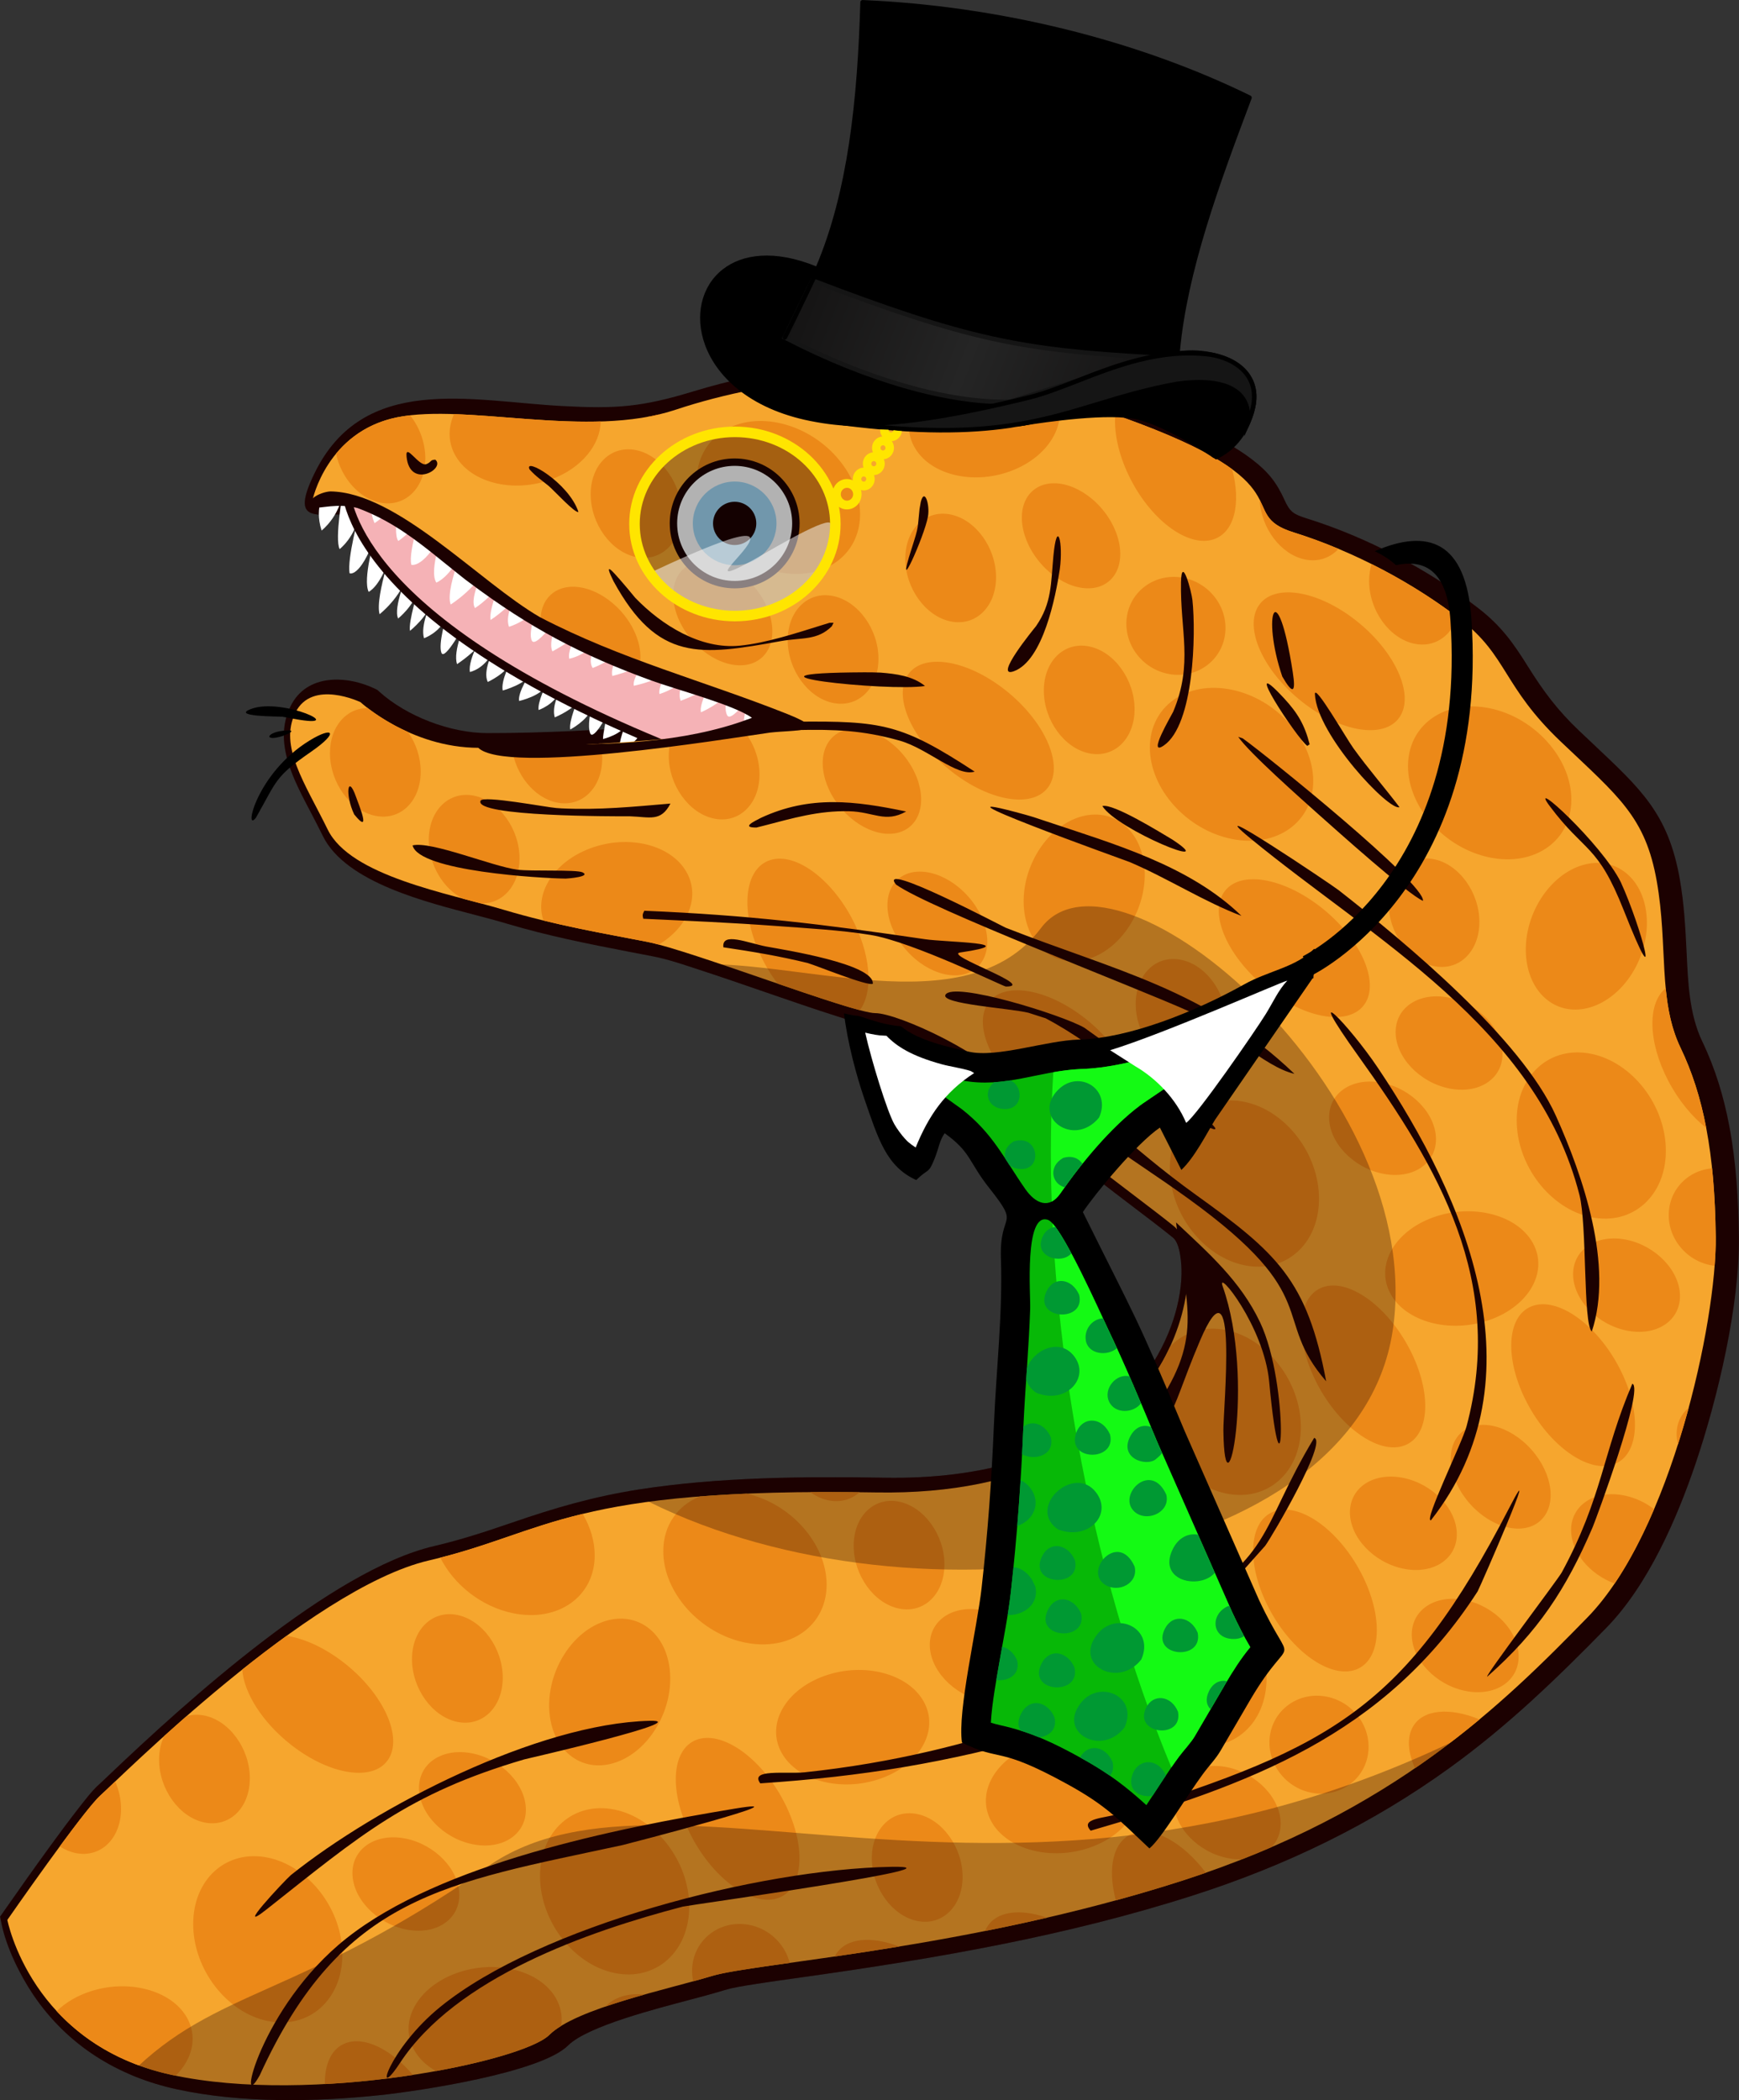 <?xml version="1.0" encoding="UTF-8"?>
<!DOCTYPE svg PUBLIC "-//W3C//DTD SVG 1.1//EN" "http://www.w3.org/Graphics/SVG/1.1/DTD/svg11.dtd">
<!-- Creator: CorelDRAW 2018 (64-Bit) -->
<svg xmlns="http://www.w3.org/2000/svg" xml:space="preserve" width="2.277in" height="2.749in" version="1.1" style="shape-rendering:geometricPrecision; text-rendering:geometricPrecision; image-rendering:optimizeQuality; fill-rule:evenodd; clip-rule:evenodd"
viewBox="0 0 22770 27490"
 xmlns:xlink="http://www.w3.org/1999/xlink">
 <rect x="0" y="0" width="22770" height="27490" fill="#333333" stroke="none"/>
 <defs>
  <style type="text/css">
   <![CDATA[
    .fil9 {fill:black}
    .fil21 {fill:#009933}
    .fil19 {fill:#07B807}
    .fil20 {fill:#14FA14}
    .fil14 {fill:#151515}
    .fil0 {fill:#1C0101}
    .fil8 {fill:#A2D9F7}
    .fil4 {fill:#EC8918}
    .fil2 {fill:#F5B2B6}
    .fil3 {fill:#F6A62E}
    .fil17 {fill:#FFE500}
    .fil22 {fill:white}
    .fil1 {fill:white}
    .fil7 {fill:black;fill-rule:nonzero}
    .fil13 {fill:#151515;fill-rule:nonzero}
    .fil6 {fill:#1C0101;fill-rule:nonzero}
    .fil18 {fill:#FFE500;fill-rule:nonzero}
    .fil10 {fill:black;fill-opacity:0}
    .fil15 {fill:black;fill-opacity:0.302}
    .fil5 {fill:#1C0101;fill-opacity:0.302}
    .fil16 {fill:white;fill-opacity:0.502}
    .fil12 {fill:url(#id0)}
    .fil11 {fill:url(#id1)}
   ]]>
  </style>
  <linearGradient id="id0" gradientUnits="userSpaceOnUse" x1="10563" y1="3687.2" x2="14803.1" y2="5369.4">
   <stop offset="0" style="stop-opacity:1; stop-color:#151414"/>
   <stop offset="0.51" style="stop-opacity:1; stop-color:#252525"/>
   <stop offset="1" style="stop-opacity:1; stop-color:#151414"/>
  </linearGradient>
  <linearGradient id="id1" gradientUnits="userSpaceOnUse" x1="8583.3" y1="-380.9" x2="9060.6" y2="-325.5">
   <stop offset="0" style="stop-opacity:1; stop-color:black"/>
   <stop offset="0.49" style="stop-opacity:1; stop-color:#151515"/>
   <stop offset="1" style="stop-opacity:1; stop-color:black"/>
  </linearGradient>
 </defs>
 <g id="Layer_x0020_1">
  <g id="_2193610528432">
   <path class="fil0" d="M9637.3 9391.6c-459.8,-156.3 -917.3,-323.2 -1366.9,-503.7 -523.4,-210.2 -1224.2,-502 -1670.8,-844.6 -214.9,-164.8 -428.1,-331.6 -641.3,-498.5 -362.2,-287.4 -885.8,-794.8 -1362.8,-810.7 -445.2,-14.8 -806.1,136.8 -478.4,-537.2 640.8,-1318.5 2051.7,-945.4 3244,-882.1 712.5,37.8 1041.4,14.1 1723,-193.6 914.7,-278.7 1857.9,-394.7 2812.6,-382.4 1016.3,17.3 2019.6,199.2 2976.6,542.3 488.3,175.1 1112.4,417.8 1527.1,737.5 205.7,158.5 315.3,296.3 420.5,529.4 68.2,151.1 117.5,184 285.4,236.5 404.4,126.3 798.9,293.7 1174.2,489.9 376.6,196.9 741.4,426.5 1077.3,687.1 295.6,229.2 452.8,449 645.6,757.5 206.2,329.9 390,577.8 676.1,848.4l188.1 177.8c610.1,576.8 975.4,900.6 1126.7,1758.7 55.8,316.8 73.9,631.7 89.3,952.2 18.8,392.1 32.7,815.9 205.6,1176.3 169.1,352.1 280.9,720.9 353.4,1104.2 90.2,477 120.7,969.8 126.1,1454.5 10,899.3 -277.2,2107.8 -563.4,2956.2 -246.5,730.4 -626.9,1602.6 -1171.8,2159.8 -650.9,665.8 -1290,1281.8 -2047.7,1829.8 -1024.7,741.1 -2143.9,1280.8 -3346.8,1667.4 -1680,540 -3379.7,830.2 -5121.2,1075 -217.1,30.5 -434.7,60.3 -651.2,94.8 -121.5,19.4 -262.2,40 -379.8,75.8 -155.3,47.3 -312.8,88.7 -469.6,130.6 -381.9,102 -1322.2,337.3 -1578.5,593.3 -359.5,359.1 -1960.1,597.5 -2458.2,650.2 -855.2,90.4 -1820.2,106.5 -2661.2,-75.3 -778,-168.2 -1436.5,-575.7 -1884.3,-1238.2 -176,-260.4 -356.1,-628.9 -418,-941.7l-16.3 -81.2 47.7 -67.7c201.1,-288.1 403.8,-574.8 610.8,-858.7 120.6,-165.4 242.6,-330.3 368.5,-491.6 77.6,-99.2 176.6,-230.4 270.2,-313.7 43.6,-38.9 86.1,-80.7 128.5,-120.9 1004.2,-956.3 2909.3,-2683.4 4257,-2997.7 350.2,-81.7 681.8,-190.7 1021.1,-307.4 563.3,-193.8 1067.2,-341.2 1659.9,-433.5 1045.7,-162.7 2167.2,-171.8 3222.9,-153.9 1206.3,20.5 2526.3,-257.3 3322.4,-1240.7 182.3,-225.2 328.8,-479.9 427.6,-752.4 77.8,-214.5 129.3,-449.2 133.2,-678 1.9,-113.9 -13.4,-391.4 -111.8,-471.2 -164.1,-133.1 -334.2,-260.8 -502.4,-388.7 -179.4,-136.5 -358.8,-273.1 -536.3,-412.1 -317.6,-248.6 -892.4,-691.1 -1106.1,-1025.5 -127,-198.8 -482,-416.5 -685.9,-530.3 -181.8,-101.6 -753.7,-388.5 -956.5,-388.5 -150.7,0 -450.9,-101.6 -597.8,-148.2 -317.3,-100.6 -632.4,-210.3 -947.3,-318.5 -290.4,-99.9 -580.9,-200.6 -873,-295.8 -191.2,-62.3 -409,-136.9 -606.2,-174.7l-301.3 -57.9c-544.6,-104.6 -1076.8,-211.1 -1609.4,-369.9 -137.4,-41 -276.6,-77.4 -415.3,-113.9 -618,-162.9 -1694.1,-421.6 -1993.1,-1032 -49.1,-100.1 -100.8,-199 -152.3,-297.8 -221,-424.3 -506.8,-924.8 -270.9,-1403.5 210.9,-427.8 738.7,-405.5 1110,-225.4l25.4 12.4 20.6 18.7c359.4,327.5 938.2,547 1419.8,547 735.2,0 1485.9,-39 2218.4,-98.2 345.7,-28 692.8,-61.5 1037.9,-105.5z"/>
   <path class="fil1" d="M4266.9 6421.6c0,0 -161.8,193 -56,522.8 0,0 236.5,-180.5 280,-510.4 0,0 -112,622.4 -43.5,753.1 0,0 208.1,-156.7 261.4,-479.3 0,0 -168,610 -130.7,796.7 0,0 135.9,60.6 329.9,-466.8 0,0 -161.9,541.5 -80.9,709.6 0,0 143.1,-62.2 261.4,-417 118.3,-354.8 -186.7,473 -118.2,709.5 0,0 286.3,-224.1 367.2,-529.1 0,0 -192.9,441.9 -124.5,585.1 0,0 205.4,-161.9 267.6,-385.9 0,0 -136.9,429.5 -112,547.7 0,0 261.4,-211.6 273.8,-385.9 12.4,-174.3 -7.3,41.6 -7.3,41.6 0,0 -132.6,275.9 -82.9,440.8 0,0 208.5,-71.6 289.4,-273.9 0,0 -105.8,345.4 -62.2,463.7 43.6,118.2 317.4,-395.2 317.4,-395.2 0,0 -171.2,373.4 -112,544.6 0,0 292.5,-193 329.9,-323.7 37.4,-130.7 -193,255.2 -161.8,426.4 0,0 186.7,-34.3 301.9,-267.6 0,0 -136.8,255.2 -68.3,398.3 0,0 245.9,-112 301.9,-261.4 0,0 -133.8,242.8 -105.8,373.5 0,0 326.8,-90.2 364.1,-230.3 0,0 -171.2,252 -149.4,367.2 0,0 314.3,-71.6 357.9,-220.9 0,0 -121.4,236.5 -102.7,339.2 0,0 208.5,-71.6 273.9,-242.8 0,0 -105.8,196.1 -62.2,339.2 0,0 286.3,-121.4 301.9,-230.3 0,0 -121.4,283.2 -99.6,389 0,0 217.9,-112 283.2,-277 65.4,-165 -12,26.6 -12,26.6 0,0 -50.2,200.6 -9.8,300.2 40.5,99.6 227.2,-242.8 230.3,-267.6 3.1,-24.9 -10.6,25.8 -10.6,25.8 0,0 -55.2,257.7 -51.7,316.5 0,0 267.6,-65.4 298.7,-202.3 0,0 -108.9,264.5 -74.7,329.9 0,0 227.2,-52.9 267.6,-230.3 40.5,-177.4 65.5,-613 65.5,-613l-2178.4 -1058.1 -1506.2 -1724.1 -501.5 245.8z"/>
   <path class="fil2" d="M4521.7 6296.9c0,0 -192.9,1742.8 4475.1,3572.6 4668,1829.9 1954.4,-1207.4 1954.4,-1207.4l-6429.5 -2365.2z"/>
   <path class="fil0" d="M4577.3 6376.1c25,347.3 376.9,1849.4 4439.6,3442 4303.3,1686.9 2064.4,-924 1902.1,-1109.2l-6341.7 -2332.8zm4399.5 3544.7c-4706.6,-1845 -4510.6,-3622.9 -4510.2,-3628.1l5.5 -72.8c2171,796.6 4339.3,1601.1 6511.1,2395.1l9.3 10.5c8,9.1 2866.8,3209.3 -2015.8,1295.3z"/>
   <path class="fil1" d="M4977.7 6322.7c0,0 -212.5,199.4 -73.5,525 0,0 310.5,-189.9 367.7,-521.5 0,0 -147.1,626.8 -57.2,754.8 0,0 273.2,-165 343.2,-489.6 0,0 -220.6,616.6 -171.6,801.9 0,0 178.4,55.2 433.1,-479.9 0,0 -212.5,547.9 -106.3,712.8 0,0 187.9,-67.9 343.2,-427.4 155.3,-359.4 -245,480.4 -155.2,714.2 0,0 375.9,-235.4 482.2,-543.6 0,0 -253.3,449.6 -163.5,590 0,0 269.7,-170 351.4,-396.5 0,0 -179.7,434.9 -147,552.2 0,0 343.2,-222 359.5,-396.8 16.3,-174.7 -9.6,41.9 -9.6,41.9 0,0 -174.2,281.1 -108.8,444.1 0,0 273.8,-79.8 380,-285.3 0,0 -138.9,349.6 -81.7,466.1 57.2,116.5 416.7,-407.8 416.7,-407.8 0,0 -224.7,380.2 -147.1,549.1 0,0 384.1,-204.5 433.1,-336.7 49,-132.2 -253.3,262.9 -212.5,432.8 0,0 245.2,-41.7 396.3,-279.6 0,0 -179.6,260.6 -89.7,401 0,0 322.8,-121.8 396.3,-273.4 0,0 -175.7,248.1 -138.9,377.7 0,0 429,-103.2 478,-244.8 0,0 -224.7,258.9 -196.1,373.1 0,0 412.7,-84 469.9,-235.1 0,0 -159.4,241.3 -134.8,343.3 0,0 273.8,-79.8 359.6,-253.6 0,0 -138.9,200.3 -81.7,341.7 0,0 375.9,-132.8 396.3,-242.3 0,0 -159.4,288 -130.7,393 0,0 286,-120.7 371.8,-288.2 85.8,-167.6 -15.8,27.1 -15.8,27.1 0,0 -65.9,202.5 -12.8,300.5 53.1,98 298.2,-251.7 302.3,-276.7 4.1,-25 -13.9,26.2 -13.9,26.2 0,0 -72.5,259.9 -67.8,318.6 0,0 351.4,-75.9 392.2,-214.1 0,0 -143,268.8 -98.1,332.8 0,0 298.3,-61.9 351.4,-240.9 53.1,-179 86,-615.6 86,-615.6l-2860.1 -971.7 -1977.5 -1664.4 -658.4 265.7z"/>
   <path class="fil3" d="M10353.4 9458.4c0,0 -2838.2,-871.4 -3746.9,-1568.5 -908.7,-697.1 -1444,-1157.7 -1767.6,-1294.6 -323.6,-136.9 -746.9,-49.8 -746.9,-49.8 0,0 186.7,-896.3 1107.9,-1083 921.1,-186.7 2489.6,286.3 3647.3,-99.6 1157.7,-385.9 3385.9,-784.3 5850.6,99.5 2464.7,883.8 1443.9,1257.2 2240.6,1506.2 796.7,249 1580.9,672.2 2190.9,1145.2 610,473 547.8,871.4 1307.1,1593.4 759.3,722 1107.9,983.4 1257.2,1829.8 149.4,846.5 12.4,1556 311.2,2178.4 298.7,622.4 448.1,1369.3 460.6,2477.2 12.4,1107.9 -585,3859.1 -1680.4,4979.4 -1095.4,1120.3 -2526.9,2551.9 -5315.3,3448.1 -2788.3,896.3 -5576.8,1070.5 -6149.4,1244.8 -572.6,174.3 -1780.1,423.3 -2128.7,771.9 -348.5,348.5 -3099.6,921.1 -4941.9,522.8 -1842.3,-398.3 -2153.5,-2029 -2153.5,-2029 0,0 989.6,-1425.3 1219.8,-1630.7 230.3,-205.4 2726.1,-2707.4 4300.8,-3074.6 1574.7,-367.2 1830,-958.5 5856.9,-890 4027,68.5 4419,-3062.3 3896.2,-3485.5 -522.8,-423.2 -1817.4,-1331.9 -2103.7,-1780 -286.3,-448.1 -1506.2,-1008.3 -1804.9,-1008.3 -298.7,0 -2415,-821.6 -2987.6,-933.6 -572.6,-112 -1182.6,-211.6 -1892.1,-423.2 -709.5,-211.6 -1991.7,-435.7 -2290.4,-1045.6 -298.8,-610 -641.1,-1089.3 -423.3,-1531.1 217.8,-441.9 852.7,-136.9 852.7,-136.9 0,0 647.3,597.5 1549.8,597.5 902.5,0 2807.1,-87.1 4082.9,-330.2z"/>
   <path class="fil4" d="M18102.6 14174.3c386.5,79 699.7,409.1 699.7,737.3 0,328.1 -313.3,530 -699.7,450.9 -386.5,-79.1 -699.7,-409.2 -699.7,-737.4 0,-328.1 313.3,-530 699.7,-450.9zm-9741.1 -5413.9c-456.8,-179.8 -914.8,-378 -1280,-574.1 -16.3,-162.5 26.9,-309.5 134,-404.7 221.3,-196.9 632,-97.8 917.2,221.2 216.4,242.2 298.5,541.4 228.8,757.6zm-3961.3 -2821.8c168.5,-204.1 422.5,-399.6 799.6,-476 54.4,-11 110.9,-19.7 169.6,-26.4 122.4,153.3 199.6,355.9 199.6,564 0,386.5 -266,645.3 -594.2,578.1 -275.9,-56.5 -508,-325.6 -574.7,-639.7zm1544.8 -518c584.5,19.9 1268.8,115.6 1920,96.3 -4.4,302 -245.8,605.9 -636.2,753.9 -510.1,193.3 -1081.6,47.2 -1276.4,-326.5 -87.5,-167.9 -84.1,-353.1 -7.4,-523.8zm2534.9 35.4c52.6,-9.7 104.7,-20.6 156.2,-33 -12.5,5.6 -25.4,10.6 -38.8,14.8 -37.4,11.8 -76.7,17.7 -117.4,18.2zm2002.1 -455c351.3,-43.6 731.3,-70.1 1133.8,-70.5l0.1 9.9c0,386.4 -266,645.4 -594.1,578.1 -239.4,-49 -445.7,-258 -539.8,-517.6zm1784.2 -48.4c501.2,34.9 1029.7,113.3 1575.4,250 134.9,360.3 -119.6,778.7 -600.2,960.9 -510.1,193.3 -1081.6,47.2 -1276.3,-326.5 -156.5,-300.3 -22.2,-656 301.2,-884.4zm2336.6 476.7c31.7,10.9 63.2,21.9 94.9,33.3 754.8,270.6 1182.4,493.3 1435.7,679.3 120,450 29.6,832 -248.1,919.4 -343,107.9 -841.6,-274.7 -1113.8,-854.6 -131.7,-280.5 -186.2,-555.7 -168.6,-777.4zm1891.1 1112.3c95.2,187.1 98,318.9 444.4,427.2 197.6,61.8 394.5,134.3 588.2,215.6 -108.7,118.3 -265.3,174.4 -439.4,138.8 -316.9,-64.8 -575.8,-410 -593.2,-781.6zm1465.4 841.7c406.1,203 788.3,440.6 1121.3,693.5 -82.1,253.7 -301.6,402.4 -559.5,349.6 -328.1,-67.2 -594.1,-434.9 -594.1,-821.3 0,-80 11.4,-154.5 32.4,-221.8zm3851.1 5552.6c26.6,275.5 76.7,534.4 194.4,779.8 148.3,308.9 259.7,648.6 335.9,1047.8 -185.9,-146.5 -364.3,-361.7 -498.8,-619.8 -265.8,-509.8 -271,-1015.2 -31.5,-1207.8zm607.2 2357.4c28.3,272 44.1,569.8 47.8,899.6 1.2,110.1 -3.7,236.7 -14.4,376 -167.2,-19.3 -329.6,-102 -446.8,-243.1 -232,-279.5 -198.5,-682.3 74.7,-899.6 99.8,-79.4 217.8,-123 338.7,-132.8zm-305.8 3132.5c-43.1,159.6 -90.2,320.2 -141,480 -11.4,-44.9 -17.4,-90.5 -17.4,-135.9 0,-142.9 59.4,-261.9 158.4,-344.1zm-453.5 1328.4c-152,356.2 -324.4,688.8 -516.5,973.2 -324.6,-117.9 -570.4,-410.1 -570.4,-700.7 0,-328.1 313.3,-530 699.7,-450.9 143.1,29.3 276.2,93.1 387.1,178.4zm-2285.8 2752.2c-258.1,214.5 -537.9,428.9 -844.6,638.8 -93.1,-206.9 -109.2,-402.6 -26.7,-544.7 133,-228.8 483.9,-253.9 871.3,-94.1zm-2724.4 1672.2c-124.5,53.9 -252.2,106.7 -383.4,158.3 -62,2.6 -127.6,-2.6 -195.4,-16.5 -386.5,-79.1 -699.8,-409.2 -699.8,-737.3 0,-328.1 313.3,-530 699.8,-450.9 386.4,79.1 699.7,409.2 699.7,737.4 0,123.8 -44.6,229.6 -120.9,309.1zm-858.7 334.5c-104.6,36.5 -211,72.4 -319.7,107.3 -287,92.2 -574.1,176.8 -858.7,254.5 -113.7,-419.3 -37.2,-776.3 219.4,-873.5 272.1,-103.1 662.6,117.3 958.9,511.7zm-2080.5 588.7c-275.9,63.8 -546.7,121.6 -810.2,174.2 6.6,-16.6 14.4,-32.6 23.3,-48 123.2,-212.1 433.7,-249.1 786.9,-126.2zm-1933.5 377.6c-301.3,49.5 -584.5,92.3 -845.1,130.3 3.6,-7.2 7.3,-14.3 11.3,-21.3 128.6,-221.5 461.3,-252.1 833.8,-109zm-1435.2 214.2c-493.3,69.4 -851.9,120.4 -1019.8,171.6 -72.1,21.9 -154.3,45.1 -243.5,69.5 -49.4,-225.9 24.8,-465.5 214.1,-616.1 273.3,-217.4 683,-167 914.9,112.5 66.3,79.8 110.8,169.8 134.4,262.5zm-1903.8 414.7c-171.8,48.4 -345.4,100.4 -508.2,156.1 112.8,-119.5 296.4,-180.7 508.2,-156.1zm-1088.1 409.6c-62.5,38.4 -115.5,78 -156.6,119.1 -147.5,147.5 -725.2,335.2 -1482.1,472.3 -137,-76.6 -245.2,-183.1 -306.7,-314.2 -178.1,-379.5 102.5,-820.7 626.6,-985.6 524.3,-165 1093.6,9 1271.6,388.4 48.9,104.3 63.1,213.3 47.2,320zm-1941.7 641.9c-361.9,55.5 -753.8,98.3 -1152.6,119.9 -4.5,-263.3 86.9,-465.9 270.6,-535.5 249.1,-94.5 597.5,82.3 882,415.6zm-3107.2 10.2l-49.6 -10.2c-702.7,-151.9 -1182.5,-483.1 -1507.3,-834.8 114.9,-112.3 269.6,-205.1 454.8,-263.4 524.3,-164.8 1093.5,9.1 1271.6,388.5 114.8,244.4 39,514.5 -169.5,719.9zm-1516.5 -3001.2c224.7,-305.5 440.5,-586.1 533.2,-668.7 29.4,-26.2 95.9,-90 192.5,-181.9 48.6,111.4 76.4,234.3 76.4,359.1 0,386.5 -266,645.3 -594.1,578.2 -73.2,-15 -143.2,-44.9 -208,-86.7zm1368 -1446.1c91.8,-82.6 189.2,-169.1 291.1,-258.1 72.1,-21.9 151.6,-26 235.1,-8.9 328.1,67.2 594.1,434.9 594.1,821.3 0,386.5 -265.9,645.3 -594.1,578.2 -328.1,-67.2 -594.1,-435 -594.1,-821.4 0,-117.4 24.5,-222.9 67.9,-311.1zm1021.2 -868.8c188.8,-150.5 383.9,-299.7 581.4,-442.3 231.4,35 502.9,157.6 758.7,359.3 510.2,402 765.8,966.3 571,1260.3 -194.9,293.9 -766.2,206.1 -1276.4,-196 -376.5,-296.7 -614.2,-681.7 -634.8,-981.3zm2593.1 -1464.6c700.6,-178.4 1147.4,-399.8 1864.5,-573.1 99.7,168.8 157.2,355.2 157.2,542 0,539.4 -478.7,878.7 -1069.4,757.8 -415.2,-84.9 -775.2,-374.7 -952.4,-726.7zm3400.6 -802c188.1,-14.6 390.6,-26.8 609.3,-36.1 581,129.1 1048.5,657.9 1048.5,1190.9 0,539.4 -478.7,878.6 -1069.4,757.7 -590.6,-120.9 -1069.4,-656.1 -1069.4,-1195.5 0,-340.8 191.2,-601.7 481,-717zm1443.6 -56.3c202.8,-1.7 417.7,-1.1 644.7,1.5 -106.3,95.6 -249.1,138.1 -406.2,106 -84.8,-17.3 -165.4,-54.8 -238.5,-107.5zm3100.7 -385.2c401.5,-175.5 725.6,-398.3 982.9,-644.4 132.4,135.2 214.8,304 214.8,472.2 0,328.1 -313.3,530 -699.6,450.9 -195,-39.9 -371.2,-143.6 -498.1,-278.7zm1407.6 -1153.1c80.1,-121.9 147.6,-245.1 204,-367.5 179,-187.2 441.9,-274.7 734.9,-214.7 539.3,110.4 976.6,678.6 976.6,1269.3 0,590.6 -437.3,979.9 -976.6,869.5 -539.4,-110.4 -976.6,-678.7 -976.6,-1269.2 0,-102.4 13.2,-198.8 37.7,-287.4zm-3859.4 -4769.9c-243.5,-64.1 -645.9,-199.8 -1075.6,-347.4 -84.1,-110.7 -160.7,-236.1 -224.6,-372.5 -272.2,-580 -214.8,-1137.4 128.2,-1245.4 342.9,-107.8 841.7,274.8 1113.8,854.6 211.5,450.5 224,887.5 58.2,1110.7zm-2632.4 -858.6c-58.2,-15.6 -109.4,-27.8 -152,-36.2 -423.8,-83 -868.1,-159.1 -1358.1,-278.8 -119.8,-356 134.2,-763.6 606.7,-942.6 510.2,-193.3 1081.7,-47.2 1276.4,326.5 167.7,321.5 1.6,706.8 -373,931.1zm-2330.6 -539.2l-233.3 -61.7c-257.4,-129.5 -447.7,-442.9 -447.7,-769.9 0,-386.4 265.9,-645.3 594.2,-578.1 328.1,67.1 594.1,434.9 594.1,821.4 0,351.7 -220.3,597.7 -507.2,588.4zm-1480.4 -2556.6c102.9,79 286.1,205 528,313.2 102.7,146.8 165.7,330.5 165.7,518.7 0,386.5 -266,645.4 -594.1,578.2 -328.1,-67.2 -594.1,-434.9 -594.1,-821.4 0,-346.5 213.9,-590.4 494.6,-588.7zm1887.9 514.8c334.8,-7.4 735,-23.1 1160.7,-48.7 14.1,62.6 21.6,127 21.6,192 0,386.5 -266,645.3 -594.2,578.1 -299.6,-61.3 -547.4,-373.3 -588.1,-721.4zm2088.3 -118.3c320.9,-29.3 640.2,-64.5 942.5,-106.2 129.1,154.8 211.2,363.6 211.2,578.1 0,386.5 -266.1,645.4 -594.2,578.1 -328.1,-67.1 -594.1,-434.9 -594.1,-821.3 0,-82.8 12.2,-159.6 34.6,-228.7zm5990.6 4927.5c194.8,-293.9 -60.7,-858.1 -570.9,-1260.2 -510.1,-402.1 -1081.6,-489.8 -1276.4,-195.9 -194.8,293.9 60.9,858.1 570.9,1260.2 510.1,402.2 1081.6,489.8 1276.4,195.9zm-2107.2 -2861.1c285.4,319.1 337.2,737.4 115.7,934.3 -221.4,196.9 -632.1,97.9 -917.4,-221.3 -285.2,-319.1 -337,-737.4 -115.7,-934.3 221.3,-196.9 632,-97.9 917.3,221.2zm-70.7 12834.7c0,-386.4 -266,-754.1 -594.2,-821.3 -328.1,-67.1 -594.1,191.7 -594.1,578.1 0,386.4 265.9,754.2 594.1,821.3 328.2,67.2 594.2,-191.7 594.2,-578.1zm-237.7 -4088.7c0,-386.4 -266,-754.2 -594.1,-821.3 -328.1,-67.2 -594.1,191.6 -594.1,578.1 0,386.5 265.9,754.2 594.1,821.3 328.1,67.2 594.1,-191.7 594.1,-578.1zm-252.3 1832.1c178.1,379.4 -102.4,820.7 -626.6,985.5 -524.3,165 -1093.5,-9 -1271.6,-388.4 -178.1,-379.4 102.4,-820.7 626.7,-985.6 524.2,-165 1093.5,8.9 1271.6,388.4zm-5531 -349c0,-386.4 -266,-754.1 -594.1,-821.3 -328.1,-67.2 -594.2,191.6 -594.2,578.1 0,386.5 266,754.2 594.2,821.3 328.1,67.1 594.1,-191.7 594.1,-578.2zm1893.3 -661.4c-343.1,-248.2 -841.7,-69.7 -1113.9,398.8 -272.2,468.5 -214.8,1049.6 128.2,1297.8 343,248.3 841.7,69.8 1113.8,-398.7 272.2,-468.5 214.8,-1049.6 -128.1,-1297.9zm-4969.9 3016c539.3,110.4 976.5,678.7 976.5,1269.4 0,590.6 -437.2,979.9 -976.5,869.5 -539.4,-110.4 -976.6,-678.7 -976.6,-1269.3 0,-590.6 437.2,-980 976.6,-869.6zm5612.9 -1541.9c333.8,-126.5 845.7,233.9 1143.5,804.9 297.7,571.1 268.4,1136.5 -65.3,1263 -333.8,126.5 -845.7,-233.8 -1143.3,-804.9 -297.8,-571 -268.5,-1136.5 65.2,-1263zm-2933.2 178.1c386.5,79.1 699.7,409.2 699.7,737.4 0,328.1 -313.2,530 -699.7,450.9 -386.5,-79.1 -699.7,-409.1 -699.7,-737.2 0,-328.2 313.3,-530 699.7,-451zm1862 735.4c539.3,110.5 976.5,678.6 976.5,1269.3 0,590.7 -437.2,980 -976.5,869.6 -539.4,-110.4 -976.6,-678.7 -976.6,-1269.3 0,-590.7 437.2,-979.9 976.6,-869.6zm-2733.5 380.2c386.5,79.1 699.7,409.2 699.7,737.3 0,328.1 -313.3,530 -699.7,450.8 -386.5,-79.1 -699.7,-409.2 -699.7,-737.3 0,-328.1 313.3,-530 699.7,-450.9zm12556.7 -10928.1c194.8,-293.9 -60.9,-858.1 -571,-1260.3 -510.1,-402 -1081.5,-489.8 -1276.3,-195.9 -194.8,293.9 60.8,858.1 570.9,1260.3 510.2,402.1 1081.5,489.8 1276.4,195.9zm1499.6 -1070.8c0,-386.5 -266,-754.2 -594.1,-821.3 -328.1,-67.2 -594.2,191.7 -594.2,578.1 0,386.5 266.1,754.2 594.2,821.3 328.1,67.2 594.1,-191.7 594.1,-578.2zm1893.4 -661.4c-343.1,-248.3 -841.7,-69.8 -1113.9,398.7 -272.2,468.5 -214.8,1049.6 128.2,1297.8 343,248.3 841.7,69.8 1113.9,-398.7 272.1,-468.6 214.8,-1049.6 -128.2,-1297.8zm-689.2 -940.7c0,-539.3 -478.9,-1074.5 -1069.4,-1195.4 -590.6,-120.9 -1069.4,218.3 -1069.4,757.6 0,539.4 478.8,1074.6 1069.4,1195.5 590.6,120.8 1069.4,-218.3 1069.4,-757.7zm-6112.2 -3763.7c-260.8,-338.6 -668.5,-473.9 -910.7,-302.1 -242.2,171.8 -227.2,585.6 33.6,924.2 260.7,338.6 668.4,473.9 910.6,302 242.2,-171.8 227.2,-585.6 -33.5,-924.2zm3865 2681.5c194.8,-293.9 -60.8,-858.1 -570.9,-1260.3 -510.1,-402 -1081.5,-489.8 -1276.3,-195.9 -194.8,293.9 60.7,858.1 570.9,1260.2 510.2,402.1 1081.5,489.8 1276.4,195.9zm-5285.8 -1827.7c0,386.5 -266,645.3 -594.2,578.2 -328.1,-67.2 -594.1,-434.9 -594.1,-821.4 0,-386.5 266,-645.3 594.1,-578.2 328.2,67.2 594.2,434.9 594.2,821.3zm-3157.9 135.1c273.3,329.2 306.8,745.7 74.6,930.2 -232,184.5 -641.6,67.2 -914.9,-262 -273.2,-329.1 -306.6,-745.7 -74.6,-930.2 232,-184.5 641.7,-67.2 914.9,261.9zm-961.4 -978.1c0,386.5 -266,645.3 -594.1,578.2 -328.1,-67.2 -594.2,-434.9 -594.2,-821.3 0,-386.5 266.1,-645.3 594.2,-578.2 328.1,67.2 594.1,434.9 594.1,821.3zm2339.1 17.1c0,539.3 -478.7,878.5 -1069.4,757.7 -590.6,-120.9 -1069.4,-656.1 -1069.4,-1195.4 0,-539.4 478.8,-878.6 1069.4,-757.7 590.7,120.8 1069.4,656.1 1069.4,1195.4zm240.7 1892.8c0,-386.5 -266,-754.2 -594.1,-821.4 -328.1,-67.2 -594.1,191.7 -594.1,578.2 0,386.5 266,754.2 594.1,821.4 328.1,67.1 594.1,-191.7 594.1,-578.2zm4315 75.4c273.2,-217.4 306.7,-620.2 74.7,-899.6 -232,-279.5 -641.6,-330 -914.9,-112.6 -273.2,217.4 -306.7,620.1 -74.6,899.6 232,279.4 641.6,329.9 914.9,112.6zm-3962 1217.1c-260.6,-338.6 -668.3,-473.9 -910.6,-302 -242.2,171.8 -227.2,585.6 33.5,924.2 260.7,338.6 668.4,473.9 910.6,302 242.2,-171.8 227.2,-585.6 -33.6,-924.2zm1877.7 376.5c194.8,-293.9 -60.7,-858.2 -570.9,-1260.3 -510.2,-402.1 -1081.5,-489.9 -1276.3,-195.9 -194.8,293.9 60.7,858.1 570.9,1260.3 510.1,402 1081.5,489.8 1276.3,195.9zm1122.8 -1009.1c0,-386.5 -266.1,-754.2 -594.1,-821.4 -328.1,-67 -594.1,191.7 -594.1,578.2 0,386.5 265.9,754.1 594.1,821.3 328.1,67.2 594.1,-191.7 594.1,-578.1zm2339.1 940.3c0,-539.3 -478.7,-1074.5 -1069.4,-1195.4 -590.6,-120.8 -1069.4,218.4 -1069.4,757.7 0,539.3 478.9,1074.6 1069.4,1195.4 590.7,120.9 1069.4,-218.4 1069.4,-757.8zm-2505.9 550.9c-343,-248.3 -841.7,-69.8 -1113.8,398.7 -272.2,468.5 -214.8,1049.6 128.1,1297.8 343,248.3 841.6,69.8 1113.9,-398.7 272.1,-468.5 214.8,-1049.5 -128.2,-1297.8zm1370 2610.7c0,-386.5 -265.9,-754.3 -594.1,-821.3 -328.1,-67.1 -594.1,191.7 -594.1,578.2 0,386.4 265.9,754.1 594.1,821.2 328.1,67.2 594.1,-191.7 594.1,-578.1zm235.1 1038c539.4,110.3 976.6,678.6 976.6,1269.2 0,590.7 -437.2,980 -976.6,869.6 -539.4,-110.4 -976.5,-678.6 -976.5,-1269.3 0,-590.7 437.2,-979.9 976.5,-869.5zm1018.5 2429.2c333.8,-126.5 845.7,233.9 1143.5,804.9 297.6,571.1 268.5,1136.5 -65.3,1263.1 -333.8,126.5 -845.7,-233.9 -1143.5,-805 -297.7,-571 -268.5,-1136.5 65.3,-1263zm1062.8 2493.1c-386.5,-79.1 -699.8,122.7 -699.8,450.9 0,328.2 313.3,658.3 699.8,737.4 386.5,79.1 699.7,-122.8 699.7,-450.9 0,-328.1 -313.3,-658.2 -699.7,-737.3zm809.7 1599.6c386.5,79.1 699.7,409.2 699.7,737.3 0,328.1 -313.3,530 -699.7,450.9 -386.5,-79.1 -699.8,-409.3 -699.8,-737.3 0,-328.1 313.3,-530 699.8,-450.9zm-2506.3 -1159.3c333.9,-126.5 845.7,233.9 1143.4,804.9 297.8,571 268.5,1136.5 -65.2,1263 -333.8,126.5 -845.7,-233.8 -1143.4,-804.9 -297.8,-571.1 -268.5,-1136.5 65.2,-1263zm171.8 2545.5c273.3,-217.3 682.9,-166.9 914.9,112.6 232,279.5 198.5,682.3 -74.7,899.6 -273.2,217.3 -682.9,167 -914.9,-112.6 -232,-279.5 -198.6,-682.3 74.7,-899.6zm-3105.1 -2367.4c386.5,79.1 699.8,409.2 699.8,737.2 0,328.3 -313.3,530.1 -699.8,451 -386.4,-79.1 -699.7,-409.2 -699.7,-737.3 0,-328.1 313.3,-530 699.7,-450.9zm1862 735.4c539.4,110.3 976.6,678.6 976.6,1269.2 0,590.7 -437.2,980 -976.6,869.6 -539.3,-110.4 -976.6,-678.6 -976.6,-1269.3 0,-590.7 437.3,-980 976.6,-869.5zm-746.8 2511.5c178.1,379.3 -102.5,820.6 -626.7,985.5 -524.1,165 -1093.5,-8.9 -1271.5,-388.4 -178.1,-379.4 102.5,-820.7 626.6,-985.6 524.3,-164.9 1093.5,9.1 1271.7,388.5zm-1986.6 -2131.4c386.5,79.1 699.7,409.2 699.7,737.3 0,328.1 -313.3,530 -699.7,450.9 -386.5,-79.1 -699.7,-409.2 -699.7,-737.3 0,-328.2 313.3,-530 699.7,-450.9zm7176.7 -2105.7c285.2,319 337.1,737.3 115.7,934.3 -221.3,196.9 -632,97.8 -917.3,-221.2 -285.3,-319.2 -337.1,-737.4 -115.7,-934.4 221.4,-196.9 632.1,-97.9 917.4,221.3zm7.8 -1876.1c333.7,-126.5 845.8,233.9 1143.5,804.9 297.7,571.1 268.5,1136.5 -65.3,1263 -333.7,126.5 -845.7,-233.8 -1143.4,-804.9 -297.8,-571 -268.5,-1136.5 65.2,-1263zm-1084.8 -4038.3c386.5,79.1 699.7,409.3 699.7,737.4 0,328.2 -313.3,530.1 -699.7,450.9 -386.5,-79.1 -699.8,-409.2 -699.8,-737.4 0,-328.1 313.3,-530 699.8,-450.9zm2323.7 3169c386.4,79.1 699.8,409.2 699.8,737.4 0,328.1 -313.3,530 -699.8,450.9 -386.5,-79.1 -699.8,-409.2 -699.8,-737.4 0,-328.1 313.3,-530 699.8,-450.9zm-461.7 -2433.5c539.4,110.3 976.5,678.6 976.5,1269.3 0,590.6 -437.1,979.9 -976.5,869.5 -539.4,-110.4 -976.6,-678.7 -976.6,-1269.3 0,-590.7 437.2,-980 976.6,-869.6zm-746.9 2511.5c178,379.4 -102.5,820.6 -626.7,985.6 -524.2,165 -1093.5,-9.1 -1271.5,-388.4 -178.1,-379.4 102.5,-820.7 626.7,-985.6 524.2,-165 1093.5,9 1271.6,388.4z"/>
   <path class="fil0" d="M5700.4 6017.1c138,119 -335.2,389.4 -377,-39.7 -18.6,-191 162.2,135 258.6,98 70.4,-27 45,-57.4 118.3,-58.3zm9364.8 12497.4c-69.1,85.6 -2084.8,1842.9 -675.2,859.5 1081.7,-783.9 850.1,-713.7 1320.9,-1821.5 508,-1195.2 304.3,898.9 307.8,1172.3 16.5,1282.7 428,-655.3 -9.4,-1887.4 -89.4,-251.8 540.5,519.6 608.8,1246.9 174.7,1858.4 274.3,51.9 -119.7,-777.2 -257.6,-541.9 -671.2,-902.7 -1099.1,-1305.5 131.2,1130.9 381.6,1520.9 -334.1,2512.9zm4407.2 3433.1c-28,-13.5 914.3,-1257.5 976.1,-1364.1 533.3,-980 535.9,-1565.2 924.7,-2471.3 160.7,54.6 -475.9,1776.7 -520,1879.6 -349.6,814.3 -714.3,1367.4 -1380.8,1955.8zm-10531.3 3008.8c-1245.8,326.3 -2969.2,927 -3704.8,2047.8 -356.3,543 -152.6,-182.4 529.9,-736.1 1309.1,-1062.3 4177.9,-1800.2 5898.8,-1832.2 1103.1,-20.5 -2634,499.3 -2723.8,520.6zm5340 -993.6c-149.1,-165.2 182.8,-161.3 403.9,-228.5 2758.3,-862.3 3725.2,-1381.7 5078.3,-4000 440.7,-852.8 -371.6,1013.8 -415.7,1096.4 -1225.1,1899.1 -3001.9,2532 -5066.5,3132zm-599.6 -1251.2c-1311.3,364.4 -2369.2,540.6 -3726.5,631.7 -142,-192.2 329.5,-120.9 578.9,-144.5 2372.5,-251.1 3790.9,-1003.6 5983.5,-1676.5 -247.8,301.9 -2343.5,1033.5 -2835.9,1189.4zm-10280.1 4451.8c-316.3,573.4 1.6,-892.6 1132.5,-1789.8 1241.5,-985 3529.7,-1441.8 5087,-1699.4 1036.7,-171.5 -1436.9,470 -1468.5,476.8 -2324.5,501.6 -3672.8,654.4 -4751,3012.4zm408.1 -2620.1c1131.7,-904.9 3230.8,-1981.3 4694.3,-2018.9 627.8,-16.1 -1633.1,503.4 -1640.6,505.6 -1524.6,447.8 -2147.7,995.5 -3367,1958.8 -458.3,362.1 226.8,-370.8 313.2,-445.5zm11457.4 -3383.4c1425.1,-754.7 1202.3,-1113.1 1940.1,-2338.3 180,42.5 -550.1,1289.5 -641,1412.2l-431.6 484.3c-853.7,758.9 -2309.1,1024.8 -867.5,441.9zm-1912.7 -7405c815.4,612.6 1445,1267.7 2302.5,1883.3 1061.4,761.9 1459.8,1117.6 1707.8,2442.4 -728.1,-843.6 -13.1,-1093.4 -1796.6,-2385.3 -861.3,-623.8 -1503.8,-934 -2181.6,-1809.5l-85.2 -134.3 53 3.5zm109.9 -498.8c-244.3,-58.7 -1147.6,-114.3 -1085,-233.8 96.2,-183.5 1526.7,261.1 1818.4,429.9 0.8,0.6 2564.9,1820.8 1424.1,1200.1 -637.4,-346.8 -1173.8,-924.4 -1930.1,-1323.2l-227.4 -73zm-2886.1 -649.8c-365.2,-90.4 -734.4,-151.7 -1106.3,-206.6 -24.9,-206.3 317.6,-57 562.3,-9.9 232.2,42.7 1414.4,227.6 1394.5,487.4 -68.7,34.7 -719.3,-231.1 -850.6,-270.9zm-410.1 -485.3c-580.8,-42.9 -1163.3,-68.4 -1745.1,-94.9 -12.5,-49.2 -9.4,-60 13.8,-104.9 1374.8,58.1 2325.2,174 3677.6,373 273.7,40.3 1323.6,45.7 458.2,173.6 -221.7,32.8 1013.5,446.4 598.1,445.7 -31.9,0 -1217.1,-584.4 -1769.4,-675.2 -391.8,-64.4 -836.2,-87.6 -1233.2,-117.3zm8568 7778.8c-98.3,16.4 408.8,-1013.8 466.3,-1228.4 509,-1903.5 -365.2,-3380.1 -1413.2,-4843.9 -774.3,-1081.5 -121.7,-407 250.6,147.1 1158.7,1725 2157.2,4061.6 696.4,5925.2zm-7004.1 -8321.6c-258.6,-323.7 1391.8,545.9 1433.9,564.2 1433.9,564.7 2628.8,807.6 3783.2,1913.6 -388.5,-88.1 -902.2,-603.4 -1360,-809.6 -737.9,-332.4 -3415.8,-1352.8 -3857,-1668.1zm3620.8 -587.2c650.9,429.3 -722.4,-128.6 -918.7,-440 141.3,-38.7 763,347.4 918.7,440zm-1654.1 -240.5c880.6,295.1 1876.5,576.5 2557,1237.8 -480.6,-180.6 -965.9,-492.2 -1463.1,-704.1 -44.1,-17.1 -2924.4,-1050.2 -1362.2,-618.8 94.4,26.1 174.4,53.6 268.3,85.2zm-3269.6 -1194.4c-3.2,-36.8 -5.7,-72.8 -7.9,-109.7 1134.1,-10.6 1384,28.3 2341,653.8 -229.4,72.8 -616.3,-302 -980,-405 -487,-137.9 -855,-149.4 -1353.2,-139.1zm10793.7 1991.9c276.7,605.6 545.1,1649.3 38.7,368.2 -346.7,-876.9 -507.3,-747 -968.9,-1363.8 -304.7,-407.1 678.9,489.1 930.3,995.6zm-380.2 5880.9c-115.7,-102.4 -60.2,-1391.4 -161.4,-1787.3 -561.4,-2197 -2702.1,-3346.5 -4306.7,-4666.1 -719.5,-591.7 1056.9,600.6 1154.7,677.3 882.1,690.6 2388.5,1940.5 2844,2953.6 356.9,793.6 756.6,1962.1 469.4,2822.6zm-3724.8 -7665.6c-132.1,-91.1 -906.6,-1272.7 -305.4,-623.7 178.5,192.7 271.4,348.9 335.8,603.1l-30.5 20.7zm-845.2 -98.2c313.9,224.6 2391.6,1900.9 2359.7,2126.7 -198.1,-83.7 -1143.7,-933.6 -1377.8,-1141.1 -211.9,-189.8 -898.1,-796.4 -1041.3,-1005.7l59.4 20.2zm2051.9 900c-130.3,58 -1082,-945 -1107.3,-1478.1 -7,-150.2 407.6,573.2 504.4,707.4 195.6,271.3 403.2,508.1 602.9,770.7zm-1534.4 -1709.6c-276.7,-810.6 -66.5,-1377.8 137.9,-52.6 40.2,260.8 4.2,298.4 -137.9,52.6z"/>
   <path class="fil5" d="M20082.7 22236.1c-345.9,316.7 -705.5,617.8 -1096.8,900.8 -1024.7,741.1 -2143.9,1280.8 -3346.8,1667.4 -1680,540 -3379.7,830.2 -5121.2,1075 -217.1,30.5 -434.7,60.3 -651.2,94.8 -121.5,19.4 -262.2,40 -379.8,75.8 -155.3,47.3 -312.8,88.7 -469.6,130.6 -381.9,102 -1322.2,337.3 -1578.5,593.3 -359.5,359.1 -1960.1,597.5 -2458.2,650.2 -855.2,90.4 -1820.2,106.5 -2661.2,-75.3 -216.6,-46.8 -423.8,-112.2 -619.9,-196.5 1121,-1128.5 2223.4,-1002.4 4681.1,-2717.1 2457.7,-1714.7 7298.3,1519.1 13702.2,-2199.1z"/>
   <path class="fil6" d="M4637.4 10659.7c-122.2,-257.4 -85.5,-541.5 23.7,-230.3 32.5,92.7 211.3,520.5 -23.7,230.3zm2296.7 -4514.9c-81.2,-169.4 510.8,170 639.5,555.1 -35.4,29.9 -330.8,-291.7 -390.9,-340.4 -94.1,-76.3 -164.6,-122 -248.6,-214.7zm3957.4 2052.8c-190.8,189.8 -395.7,145.3 -666.9,194.1 -1057,191.5 -1612.9,274 -2191.2,-783.6 -135.6,-273.7 -17.4,-136.3 94.2,-9.3 64.9,73.8 127.3,150.7 190.2,226.3 344.3,357.2 854.6,677.5 1368.4,626.3 351.9,-35.1 740.9,-164.7 1079.9,-269.9l95.8 -29.4 52.5 -0.9 -22.8 46.4zm1164.4 -1625.1c48.6,-194.8 121.7,31.5 94.9,186.5 -45.7,264.4 -444.2,1139.6 -215.2,425.2 100.4,-313.3 75.2,-252.6 104.8,-522.6l15.6 -89.1zm1736.7 708.4c47.6,-505.7 131.8,-179.7 84,170 -53.5,357.6 -218.4,1195.1 -600.9,1335.1 -277,101.4 258.4,-550.6 290.1,-590.3 207.6,-300.6 193.6,-558.7 226.8,-914.8zm1568.5 2036.4c265.9,-631.8 89.6,-1064.8 102.6,-1696.9 7.6,-367.1 138.1,124.1 149.8,235.4 46.9,444.8 21.2,1627.3 -373.4,1901.3 -229.1,159.1 98.8,-392.8 120.9,-439.8zm-3831.3 -513.1c200.4,15.9 421.3,43.6 581.7,175 -476.5,77.9 -2763.9,-169.1 -797.7,-178.9 72.4,-0.1 143.7,0.4 216,3.9zm-1625.3 2027.9c-207.1,1.5 -28.2,-81.4 60.9,-127.8 642.1,-297.4 1229.8,-221.5 1899.4,-82.2 -276.6,154.6 -422.5,3.9 -749,-3.4 -399.2,-9.1 -736.6,91.3 -1117.1,189.8l-94.2 23.6zm-2554.6 -250.7c502,23.2 932.4,-21.2 1428.6,-63 -125.5,243.7 -272.9,174.6 -526.6,166.8 -173.9,0.3 -2052.3,6.3 -1959.6,-204 32.3,-73.3 867.2,87 993.1,95.7l64.5 4.4zm58 919.1c-328.9,-4.1 -1925.7,-96.3 -2005.7,-434.6 245.4,-59.4 1041.5,274.8 1372.6,318 176.2,23 774.5,-3.4 853,34.8 116.7,56.8 -194.2,81.4 -220,81.7z"/>
   <path class="fil6" d="M6086.8 7581.8l-67.9 -54.2c-125.7,-101.3 -251,-202.6 -377.4,-303 -308.2,-243.9 -589.6,-436.8 -960.9,-574.8 -266.8,-68.7 -492.4,11.7 -567.4,-7.7 -147.4,-83.3 73,-200.3 210.2,-209.8 878.3,8 1956,1189.8 2747.5,1646.7 1071.5,557.2 2134.6,828.8 3240.9,1268.2 595.8,238.7 89.7,205.8 -229.7,242.3 -610.2,86.7 -3461.2,554.9 -3821.3,197.3 235.3,-164.8 539,-63.4 830.5,-52.9 863.6,31.1 1880.6,-15.3 2695.4,-316.1l59.3 -21.9c-230.6,-168.1 -999,-371.4 -1326.8,-491.3 -922.7,-337.3 -1585.8,-689.1 -2373,-1278.5l-59.4 -44.5z"/>
   <path class="fil7" d="M3351.3 10703.3c-161.7,211.5 -0.4,-580.1 703.3,-1010.9 302.6,-185.2 394.9,-113.1 20.1,146.5 -480.6,332.9 -444.1,373.7 -723.4,864.4zm352.3 -1070.5c-264.4,85.2 -218.8,-58.9 48.9,-71.3 146.7,-6.8 -7,55.6 -48.9,71.3zm-4.7 -251.4c-48.1,-4.1 -691.2,0 -406,-103.3 414.8,-150.2 1297.4,267.9 563.5,132.4l-157.6 -29.1z"/>
   <circle class="fil0" cx="9619.5" cy="6851" r="850.1"/>
   <circle class="fil1" cx="9619.5" cy="6851" r="753.1"/>
   <circle class="fil8" cx="9619.5" cy="6851" r="547.7"/>
   <circle class="fil0" cx="9619.5" cy="6851" r="283.2"/>
   <g>
    <path class="fil9" d="M10702.5 3524.6c-1816.2,-760.3 -2187.9,1595.6 -9.7,1971.3 816.1,149.6 1728.9,-27 2529.4,-236.3 779.5,-203.7 1583.2,-522.7 2192.4,-628.5 462.1,-80.4 1132.3,143.6 987.8,713.5 -363.1,-799.7 -1753.2,-8.5 -3089.3,206.5l58.5 24.7c335,-54.4 1160.1,-172.8 1526.5,-82.8 312.4,76.7 744.1,338.3 994.4,502.1 261.3,-116.2 426.8,-330.6 506.6,-635.7 14.2,-573.7 -534.5,-608.4 -982.8,-723.6 90,-1070.7 525,-2246.5 944.3,-3357.4 -1513.1,-740.7 -3320,-1173.7 -5066,-1248.6 -37.6,1275.2 -160,2491.7 -592,3494.6l-0 0.1z"/>
    <path class="fil10" d="M10702.5 3524.6c-1816.2,-760.3 -2187.9,1595.6 -9.7,1971.3 816.1,149.6 1728.9,-27 2529.4,-236.3 779.5,-203.7 1583.2,-522.7 2192.4,-628.5 462.1,-80.4 1132.3,143.6 987.8,713.5 -363.1,-799.7 -1753.2,-8.5 -3089.3,206.5l58.5 24.7c335,-54.4 1160.1,-172.8 1526.5,-82.8 312.4,76.7 744.1,338.3 994.4,502.1 261.3,-116.2 426.8,-330.6 506.6,-635.7 14.2,-573.7 -534.5,-608.4 -982.8,-723.6 90,-1070.7 525,-2246.5 944.3,-3357.4 -1513.1,-740.7 -3320,-1173.7 -5066,-1248.6 -37.6,1275.2 -160,2491.7 -592,3494.6l-0 0.1z"/>
    <path class="fil7" d="M10688.8 3551c-538.5,-224.7 -945.2,-171.1 -1191.3,23.2 -129,101.8 -213.9,242.6 -250.7,402.1 -37,160.4 -25.1,339.7 40,517.8 154,421.1 604.9,833.6 1411.1,972.6l0.4 0.1 0 -0.1c404.7,74.2 833.9,67.4 1261.6,16.1 429,-51.5 856,-147.6 1254.9,-251.9 322.4,-84.3 650.8,-189 967.6,-289.8 437.4,-139.4 852.8,-271.8 1206.7,-335.6 47.3,-529.3 177.5,-1083.3 347.5,-1642 169.6,-557.6 379.8,-1121.6 586.8,-1670.3 -741.9,-360.7 -1553.5,-647.6 -2393.6,-854.6 -854.1,-210.5 -1737.7,-338.5 -2606.5,-377.7 -19.1,628.1 -59.4,1241.9 -147.5,1822.8 -89.5,590.8 -228.7,1147.8 -445.6,1651.7l0 0 0 0.1c-6.1,15.3 -23.4,22.8 -38.7,16.7 -0.9,-0.4 -1.8,-0.8 -2.7,-1.3zm-1228 -23.3c257.8,-203.5 676.9,-263.8 1226,-41.5 208.3,-491.9 342.9,-1035.2 430.4,-1611.4 89.1,-587.6 129.1,-1209.3 147.8,-1845.7l0 -0.4c0.6,-16.3 14.5,-29 30.9,-28.3 882.3,37.8 1780.3,166.9 2648.2,380.7 853.3,210.4 1677.7,502.6 2429.5,870.6l-0.1 0.1c13.6,6.6 20.2,22.6 14.8,37 -209.2,554.3 -422.3,1124.9 -594.9,1692.1 -167.3,549.7 -295.7,1094.6 -343.7,1614.9 145.7,-19.6 307.9,-10.8 458.3,27.2 130.8,33.2 253,88.6 348.2,167.2 97,80 166,183.7 188.3,311.9 13,75.1 9.9,158.2 -13.3,249.7 -0.6,2.3 -1.3,4.4 -2.4,6.3l0 0.1c0.1,2.9 -0.2,5.8 -1,8.7 -80.6,308 -245.8,526.3 -505.6,647.6l-59.8 -39.1c262.2,-110.7 427.6,-320 507,-620.2l0.1 -10.8c-248.7,-518.9 -986.3,-306.9 -1852.6,-57.7 -352.8,101.5 -726.6,209 -1098.9,276.5l9 3.7c-42.7,6.7 -79.8,12.9 -110.2,18l-14.3 -6.1c-9.5,-3.7 -16.9,-12.2 -18.6,-22.9 -2.7,-16.2 8.3,-31.4 24.4,-34 401.7,-64.7 809.4,-182 1192.2,-292.1 828.5,-238.3 1542.8,-443.8 1857,-20.9 -68.8,-343.4 -419.2,-422.7 -763.3,-500.6 -62.5,-14.1 -124.7,-28.2 -185.3,-43.8 -1.5,-0.4 -3,-0.9 -4.4,-1.5 -350.4,62.6 -766.2,195.1 -1204,334.7 -316.7,100.9 -644.9,205.5 -970.6,290.6 -401.7,105 -831.3,201.7 -1262.9,253.5 -433,52 -868.1,58.7 -1279.5,-16.7l0 -0.1c-830.3,-143.3 -1296.1,-572.1 -1456.3,-1010.7 -69.1,-189 -81.6,-380.2 -42.2,-551.6 39.8,-172.4 131.9,-324.6 271.8,-435.2zm6432.6 1152.9c-101,-25.6 -207.6,-37.2 -310.3,-35.4l24.3 5.5c319.1,72.2 643.4,145.6 768.2,415.9 -26.6,-92.3 -82.6,-169.1 -157.1,-230.6 -88.1,-72.8 -202.3,-124.4 -325,-155.5z"/>
    <path id="path4396" class="fil11" d="M11572.6 4151.3c246.9,191.5 1275.8,380.7 2770.6,568.6 252.1,-1330.4 662,-186.2 704.6,-3949.5 -1118.6,-383.8 -1896.1,-507 -2675.3,-618.9l-799.8 3999.8z"/>
    <path class="fil12" d="M10277 4416.1c1101.3,572.9 2176,863.3 2945.3,843.6l1856.1 -582.8c-1709.4,-94.5 -2415.6,-232.6 -4439.7,-1005.6 -65.7,136.1 -361.7,744.8 -361.7,744.8z"/>
    <path class="fil10" d="M10277 4416.1c1101.3,572.9 2176,863.3 2945.3,843.6l1856.1 -582.8c-1709.4,-94.5 -2415.6,-232.6 -4439.7,-1005.6 -65.7,136.1 -361.7,744.8 -361.7,744.8z"/>
    <path class="fil13" d="M10316.3 4403.1c530.5,274 1054.2,482 1539.6,621.1 508.1,145.5 973.9,215.4 1361.6,205.9l1697.2 -533c-772.2,-45.9 -1340.9,-105.6 -1944.8,-239.7 -639.3,-142.1 -1317,-367.6 -2316.5,-748.7 -73,150.8 -283.5,583.9 -337.2,694.4zm1523.3 678c-497,-142.4 -1033.5,-356.4 -1576.4,-638.7l-25.6 -13.3 12.6 -26c0.8,-1.7 296.8,-610.4 361.6,-744.7l11.9 -24.5 25.5 9.8c1010.5,385.8 1691.9,613.3 2333.7,755.9 641.3,142.5 1243.9,200.6 2097,247.7l162.9 8.9c-671.9,211 -1343.7,422.3 -2015.6,633l-4.1 0.1c-394.3,10.1 -867.7,-60.6 -1383.4,-208.2z"/>
    <path class="fil14" d="M11045.6 5539.2c643.5,44.8 1504.6,-110.1 2422.6,-334.9 649.3,-158.9 1441.2,-679.2 2370.2,-564.8 330.4,47.2 769.7,295.8 500.6,895.3 49.6,-505.4 -440.5,-577.5 -924.6,-510.4 -1405,253.3 -1889.4,829.9 -4368.8,514.8l-0 -0.1z"/>
    <path class="fil10" d="M11045.6 5539.2c643.5,44.8 1504.6,-110.1 2422.6,-334.9 649.3,-158.9 1441.2,-679.2 2370.2,-564.8 330.4,47.2 769.7,295.8 500.6,895.3 49.6,-505.4 -440.5,-577.5 -924.6,-510.4 -1405,253.3 -1889.4,829.9 -4368.8,514.8l-0 -0.1z"/>
    <path class="fil7" d="M11047.6 5509.7c319.3,22.2 693.4,-5.3 1102,-66.2 409.5,-61.1 853.4,-155.8 1311.4,-267.9 197.8,-48.4 410.3,-131.2 636,-219.1 513.1,-200 1094.2,-426.4 1745,-346.3l0.6 0.1c80.7,11.5 167.7,34.7 249.8,71.5 107,48.1 206.2,119.4 273.2,218.7 67.5,100 102.1,227.4 79.4,386.6 -11.3,78.7 -36.6,165.2 -79.1,259.9l-74.3 165.5 17.7 -180.6c5,-50.9 4.3,-96.9 -1.4,-138.4 -16,-115 -71.3,-197 -152.6,-253 -83.5,-57.7 -195.3,-89 -321,-101.3 -129,-12.6 -272,-5.2 -414.7,14.5 -401.6,72.4 -728.1,171.5 -1047.7,268.5 -297.6,90.3 -589.2,178.7 -929.6,242.6 -116.7,18.1 -195.8,32.4 -212.9,35.5l-2.6 0.4c-537.3,78.3 -1206.3,92.4 -2185,-32l-4.2 -0.6 -180.6 -71.7 190.5 13.3zm1110.7 -7.5c-202.8,30.2 -397.4,52.3 -581.3,64.2 1393.4,118.9 2068.6,-85.9 2777.7,-301 321.3,-97.5 649.6,-197.1 1054.4,-270.1l1.2 -0.1c147.6,-20.4 296,-28.2 430,-15.1 135,13.3 256.1,47.7 348.7,111.6 92.8,63.9 156.6,156.5 176.5,285.4 9.6,-34.3 16.5,-67.2 21,-98.5 20.4,-142.8 -10.2,-256.3 -69.9,-344.8 -60.2,-89.3 -150.4,-153.9 -248.2,-197.8 -76.7,-34.5 -158.1,-56.1 -233.6,-66.9 -635.7,-78.3 -1209.5,145.3 -1716.2,342.7 -227.4,88.7 -441.5,172 -643.3,221.5 -459.9,112.5 -905.6,207.7 -1317,269z"/>
    <path class="fil10" d="M10702.6 3524.5c-40.9,109.4 -392.8,828.6 -425.6,891.5m425.6 -891.5l0 0 0 0z"/>
    <path class="fil7" d="M10674.8 3514.2c5.7,-15.3 22.8,-23.1 38.1,-17.4 15.3,5.7 23.1,22.8 17.3,38.1 -15.9,42.5 -75.6,170.6 -145.6,317.2 -115.8,242.6 -260.9,538 -281.5,577.6 -7.6,14.6 -25.4,20.2 -40,12.7 -14.5,-7.6 -20.2,-25.5 -12.6,-40 20.3,-38.9 164.6,-332.9 280.6,-575.8 69.6,-146 128.8,-272.6 143.6,-312.4z"/>
   </g>
   <path class="fil15" d="M10193 5796.3c639.8,343.5 903.2,1097.6 588.3,1684.1 -314.9,586.5 -1088.9,783.5 -1728.8,439.9 -639.8,-343.6 -903.1,-1097.6 -588.2,-1684.1 314.9,-586.5 1088.9,-783.5 1728.7,-439.9z"/>
   <path class="fil16" d="M8518.5 7494.1c115.8,-50.8 1313.5,-632.4 1305.7,-440.9 -6.5,159.4 -689.6,678.2 43.7,273.9 117.4,-64.7 897.3,-536.7 998.9,-484.4 106.2,54.8 20.6,451.3 -40.1,571.3 -394.2,779.1 -1690.6,815.5 -2268.9,177.4l-57.1 -79.9 17.8 -17.4z"/>
   <path class="fil17" d="M9622.8 5583.8c380.6,0 725.9,142 976.2,371.4 251.9,230.9 407.8,550.2 407.8,903.1 0,352.8 -155.8,672.1 -407.8,903.1 -250.3,229.4 -595.6,371.3 -976.2,371.3 -380.7,0 -725.9,-142 -976.2,-371.3 -251.9,-230.9 -407.8,-550.3 -407.8,-903.1 0,-352.8 155.8,-672.1 407.8,-903.1 250.3,-229.4 595.6,-371.4 976.2,-371.4zm883.5 472.8c-225.6,-206.8 -538,-334.7 -883.5,-334.7 -345.5,0 -657.9,128 -883.5,334.7 -223.9,205.2 -362.5,488.7 -362.5,801.7 0,312.9 138.5,596.4 362.5,801.7 225.6,206.8 538,334.7 883.5,334.7 345.5,0 657.9,-128 883.5,-334.7 223.9,-205.2 362.5,-488.8 362.5,-801.7 0,-312.9 -138.6,-596.4 -362.5,-801.7z"/>
   <path class="fil18" d="M11090 6270.6c27.6,0 53.8,6.1 77.5,17 -0.6,-5.7 -0.9,-11.4 -0.9,-17.2 0,-41.1 16.1,-78.5 42,-105.4 25.2,-26.2 59.9,-42.8 98.2,-43.6 -5.8,-16.2 -9,-33.7 -9,-51.9 0,-41.1 16.1,-78.5 42,-105.4 23.4,-24.4 54.9,-40.4 90,-43.2 -7.4,-18 -11.5,-37.7 -11.5,-58.3 0,-41.2 16.1,-78.5 42,-105.4 23.6,-24.6 55.6,-40.7 91.2,-43.3 -17.3,-24.6 -27.6,-55 -27.6,-87.8l0.3 -4.1 110 1.9 -0 2.2c0.2,9.4 4,18 9.9,24.2 5.9,6.1 14.2,10 23.2,10 8.5,0 16.3,-3.1 22,-8.4 5.6,-5.2 9.7,-12.9 10.7,-21.6l109.6 13.9c-4.4,37.1 -21.9,70 -47.4,93.3 -23.1,21.3 -52.7,34.9 -84.8,37.2 17.4,24.6 27.6,55 27.6,87.8 0,41.1 -16.1,78.4 -42,105.3 -23.6,24.3 -55.1,40.4 -90.1,43.2 7.4,17.9 11.5,37.6 11.5,58.3 0,41.1 -16.1,78.4 -42,105.4 -25.4,26.1 -60,42.8 -98.2,43.6 5.9,16.1 8.9,33.7 8.9,51.9 0,41.1 -16.1,78.4 -42,105.3 -26.1,26.9 -61.9,43.7 -101.3,43.7 -12.5,0 -24.6,-1.6 -36.2,-4.8 4.8,17.4 7.4,35.8 7.4,54.8 0,54.8 -21.5,104.6 -56,140.5 -34.6,35.9 -82.5,58.2 -135.2,58.2 -52.5,0 -100.4,-22.3 -135,-58.2 -34.8,-35.9 -56.3,-85.7 -56.3,-140.6 0,-54.8 21.5,-104.5 56.2,-140.5 34.4,-36 82.4,-58.4 135.1,-58.4zm495.1 -432.3c-5.8,-6.1 -14.1,-9.9 -23.3,-9.9 -9.1,0 -17.4,3.9 -23.3,10 -5.9,6.1 -9.6,14.8 -9.6,24.3 0,9.6 3.7,18.2 9.4,24.1 6.1,6.1 14.4,10 23.5,10 9.2,0 17.5,-3.8 23.3,-9.8 5.9,-6.4 9.6,-15 9.6,-24.4 0,-9.4 -3.7,-18.1 -9.6,-24.4zm-120.6 206.9c-5.8,-6.1 -14.1,-9.9 -23.2,-9.9 -9.1,0 -17.4,3.9 -23.3,10 -5.9,6.1 -9.6,14.8 -9.6,24.2 0,9.6 3.7,18.2 9.4,24.2 6.1,6.1 14.5,10 23.5,10 9.2,0 17.4,-3.8 23.2,-9.8 5.9,-6.4 9.7,-15 9.7,-24.4 0,-9.4 -3.7,-18.1 -9.7,-24.3zm-131.3 200.9c-5.8,-6.1 -14.1,-9.9 -23.2,-9.9 -9.1,0 -17.4,3.9 -23.3,10 -5.9,6.1 -9.7,14.8 -9.7,24.2 0,9.6 3.7,18.2 9.4,24.2 6.1,6.1 14.5,10 23.5,10 9.2,0 17.4,-3.8 23.2,-9.8 5.9,-6.4 9.7,-15 9.7,-24.4 0,-9.4 -3.8,-18.1 -9.7,-24.3zm-185.9 163.8c-14.7,-15 -35,-24.5 -57.3,-24.5 -22.3,0 -42.6,9.5 -57.2,24.6 -14.7,15 -23.7,36.1 -23.7,59.4 0,23.2 9.1,44.3 23.7,59.4 14.5,15.1 34.8,24.6 57.2,24.6 22.3,0 42.6,-9.5 57.2,-24.6 14.5,-15.1 23.6,-36.1 23.6,-59.3 0,-23.3 -9.1,-44.4 -23.5,-59.5z"/>
   <path class="fil5" d="M8237.6 19517.4c41.9,-7.2 84.1,-14.2 126.9,-20.9 1045.7,-162.7 2167.2,-171.8 3222.9,-153.9 1206.3,20.5 2526.3,-257.3 3322.4,-1240.7 182.3,-225.2 328.8,-479.9 427.6,-752.4 77.8,-214.5 129.3,-449.2 133.2,-678 1.9,-113.9 -13.4,-391.4 -111.8,-471.2 -164.1,-133.1 -334.2,-260.8 -502.4,-388.7 -179.4,-136.5 -358.8,-273.1 -536.3,-412.1 -317.6,-248.6 -892.4,-691.1 -1106.1,-1025.5 -127,-198.8 -482,-416.5 -685.9,-530.3 -181.8,-101.6 -753.7,-388.5 -956.5,-388.5 -150.7,0 -450.9,-101.6 -597.8,-148.2 -317.3,-100.6 -632.4,-210.3 -947.3,-318.5 -290.4,-99.9 -580.9,-200.6 -873,-295.8 -61,-19.9 -124.8,-41.1 -189.7,-61.9 1408.5,-124.6 3683.9,827.5 4667,-483.5 983.1,-1311 5089.5,2167.2 4602.4,5284.3 -487,3117 -6230.1,3964 -9738.7,2225.6 -89.1,-44.1 -174.3,-91.1 -257.3,-139.6z"/>
   <path class="fil9" d="M17197 12807l-10 -1.9 -1277.3 1851.8c-105.3,172.9 -269.1,496.1 -441.4,656.8l-281 -554.2c-307.8,209.1 -849.5,867.2 -1008.5,1105.8 695.6,1406.2 685.4,1315.2 1333.9,2869.4l969.9 2202.6c467.8,1002 455.1,351 -108,1305.6l-393.6 673.9c-68.1,114.5 -136.6,177.4 -233.8,308.9 -209.7,283.8 -536.8,837.6 -697.1,969.2 -422.5,-399.2 -578.5,-568.3 -1078.3,-843.1 -926,-509.2 -858.2,-285.1 -1375.8,-542.2 -61.5,-410.4 197,-1490.6 256.5,-2021.4 81.5,-727 130.4,-1393.7 161.7,-2143.2 29.3,-699.9 116.5,-1461.9 91.5,-2171.1 -22.3,-635.3 265.9,-395.2 -151.1,-921.3 -275.1,-347 -236.5,-469.5 -585.6,-719.5 -71.5,105 -72.1,183.5 -131.7,333 -82,206 -79.3,121.7 -240.4,280.1 -391.3,-176.8 -497.7,-538.1 -680.4,-1067 -95.9,-277.7 -221.1,-731.4 -265.2,-1115.2l1.2 0.2c58.2,15.6 118.2,26.7 179.8,32.8l56.9 15.7c119.4,39.8 262,86.5 386.8,105.2 39.3,7.2 79.4,12.4 120.1,15.4 231.7,188.4 604.5,267.7 891.1,333 367.2,83.7 1013.1,-147.8 1441.9,-158.8 654.3,-16.9 1522.5,-364.8 2163.2,-723.2 322.7,-180.6 676.5,-221.5 914.5,-464.8 34,29.5 71.5,61.4 113.5,96 -12.5,21 -22.2,43.1 -29.3,65.7 -55,74.2 -92.5,127.1 -93.9,226z"/>
   <path class="fil19" d="M16399.2 13266.4c-651.7,353.7 -1535.9,708.6 -2260.3,727.2 -543.2,26.8 -989.9,253.9 -1537.7,149.3 -321.5,-73.2 -670.6,-152.2 -950.3,-337.4 -36,-5.6 -72.6,-11.8 -108.3,-19 40.8,161.4 88.7,320 139.2,466.2 60.2,174.2 127.2,433.3 247.1,624.1 27.6,-85.7 53.8,-163.5 120.6,-261.5l222.8 -327 321.7 230.4c411.4,322.7 545.7,636.4 831.2,1045.7 130.2,186.8 310.6,272.2 459.4,56.4 270.7,-392.5 662.4,-866.7 1043.7,-1151.4l41.8 -29.9 363.3 -246.7 185.8 366.5c21.6,-38 43.4,-75.6 66,-112.9l813.9 -1180zm-2998.8 5394.6c-30.4,726.4 -82.9,1447.4 -163.8,2170 -35.4,316.3 -101.5,638.2 -155.5,952.4 -30.4,176.8 -93.5,514.8 -107.2,765.5 39,12.5 79.6,23.4 124.3,33.4 405.2,90.3 694.3,229.5 1059.8,430.6 365.4,200.9 596.1,382.5 852.4,615.5 141.3,-211.2 274.8,-428 425.9,-632.6 64.9,-87.8 157,-181.8 210.9,-274.2l393.6 -673.9c96.8,-165.7 207.2,-339.8 330.3,-487.4 -87.5,-145.6 -166.9,-305.8 -238.8,-459.8l-976.4 -2217.2c-210.6,-504.7 -421.2,-1013.1 -657.6,-1506.5 -107.6,-224.6 -605,-1348.7 -775.2,-1408.9 -314.3,-111.2 -228.2,986.9 -234,1158.6 -17.1,510.9 -64.7,1022.8 -88.7,1534.3z"/>
   <path class="fil20" d="M16399.2 13266.4c-651.7,353.7 -1535.9,708.6 -2260.3,727.2 -119.7,5.9 -234.8,21.5 -347.2,41.2 -33.5,537.2 -40.9,1104.1 -21.3,1693.4 39.2,-19.6 77.6,-54.4 114.2,-107.4 270.7,-392.5 662.4,-866.7 1043.7,-1151.4l41.8 -29.9 363.3 -246.7 185.8 366.5c21.6,-38 43.4,-75.6 66,-112.9l813.9 -1180zm-2617.2 2748.5c43.1,901.1 148.9,1850.8 323.1,2825.4 283.3,1585 713,3046.5 1232.3,4294.4 32.2,-46.7 65.2,-93.1 98.9,-138.8 64.9,-87.8 157,-181.8 210.9,-274.2l393.6 -673.9c96.8,-165.7 207.2,-339.8 330.3,-487.4 -87.5,-145.6 -166.9,-305.8 -238.8,-459.8l-976.4 -2217.2c-210.6,-504.7 -421.2,-1013.1 -657.6,-1506.5 -97,-202.5 -511.1,-1136.6 -716.3,-1362.1z"/>
   <path class="fil21" d="M13853.5 20019.2c-418,-284.3 212.1,-868 501,-480.2 216.7,290.9 -110.4,631.4 -501,480.2zm-623.5 -5877.1c-70.4,10.8 -141.3,19.4 -213,24.1 -143.4,114.9 -92.6,315.9 90,346.3 287.2,47.8 309.2,-288.2 123,-370.4zm-66.3 1024.8l53.5 82.7c26.5,23.1 61,40.2 102.4,47.8 345.7,63.1 295.6,-464.5 -45.4,-357.4 -101.9,59.4 -133,150.9 -110.6,227zm776.2 374.9c71.5,-100.5 149.9,-204.8 233.3,-309 -47.3,-69.4 -134,-112.4 -252.8,-75.7 -193.1,108.9 -155.3,333 19.5,384.6zm450.5 -913.1c-330.2,402.1 -893,-9.6 -532.8,-366.2 273,-270.3 702.2,-4 532.8,366.2zm-315.6 5793.6c88.4,376.9 -623.3,326.3 -428.6,-54.3 103.7,-202.6 336.2,-158.1 428.6,54.3zm-5.7 1404.7c86.9,377.6 -632.2,330.4 -429.4,-55.7 106,-201.9 338.2,-155.9 429.4,55.7zm-750.6 -91.7c43.6,193.4 -126.2,274.4 -273.2,255.2 13.5,-79.8 26.3,-151.4 35.8,-207.1 13,-75.8 26.8,-152.1 40.6,-228.6 78.7,16.7 154,79.5 196.8,180.5zm836.5 -615.2c89.3,379 -631.4,330 -429.7,-55.6 106,-202.7 337.3,-155.7 429.7,55.6zm788.2 602c-294.7,379.6 -887.3,79.1 -581.3,-323.2 249.7,-328.2 765.2,-84.1 581.3,323.2zm-1136.1 756c38.3,163.2 -75.1,249.3 -200.3,263.1 -78.2,-32 -157.9,-61.1 -241.3,-87.4 -38.6,-53.9 -44.9,-131.8 10,-232.7 109.8,-201.8 340,-153.5 431.6,57zm2269.5 -1453.7c7,-1.4 13.9,-2.5 20.6,-3.4l35.1 79.8c48.8,104.5 101.1,211.9 157,315.7 -40.1,27 -95.1,41.7 -166.2,35.8 -262.4,-21.6 -273,-325.5 -46.5,-427.9zm-2713.5 -1649.3c47.6,20.4 92.4,55.1 131.2,107.4 144.5,194.6 37.3,421.9 -174.7,491.9 16.4,-199.7 30.9,-399.4 43.5,-599.3zm1908 188.8c60.7,243.9 -287.1,379 -436.7,202.4 -186.1,-219.4 239.2,-638.2 436.7,-202.4zm-415.1 941.2c53.5,217.7 -208.8,351.4 -387.2,238.1 -287.2,-182.4 175.8,-708.9 387.2,-238.1zm-1300.2 260.6c55.4,238.3 -160.3,383 -361.7,373.8 16.5,-103.1 31.1,-206 42.6,-308.3 11.8,-105.8 23.1,-211.6 33.7,-317.4 84.4,6.6 169.9,53.8 240.6,160.5l44.8 91.5zm979.3 -1986.9c82.7,349.5 -554.3,353.6 -449.2,-5.8 67.2,-229.8 339.1,-246.4 449.2,5.8zm404.9 -411.2c-93.9,130.2 -341,146 -418.4,-21.5 -79.2,-171.5 97.9,-373.5 267.7,-330.1 50.9,116.9 101.1,234.1 150.7,351.6zm-911.9 -1962c-124.5,149.6 -492.9,53.9 -379.6,-211.9 34.8,-81.9 100.5,-126.8 171.1,-133.2 60.3,80.1 133,203.9 208.6,345.1zm695.8 6205.6c-292.9,383.4 -878.5,74.2 -573.9,-318.2 247,-318.3 760.5,-86.8 573.9,318.2zm-1153.8 -4379.4c-78.1,-53.2 -119.4,-116.7 -133,-182.2l9.2 -138.3c75.1,-232.3 427.6,-414.6 621.5,-154.5 207.8,278.5 -106.9,629.8 -497.7,475zm2280.9 4141.2c-53,-52.3 -72.6,-133.6 -18.5,-241.1 53.8,-107 145,-145.1 232.6,-125l-24.2 41.1 -189.9 325.1zm-1283.1 691.9c16.9,76.7 0.3,135.8 -34.8,178.3 -110.9,-76.6 -232.7,-151.8 -375,-230.1l-16.5 -9.1c105.2,-191.6 338.3,-150.2 426.3,60.9zm523.7 440.8c-150.5,28.5 -328.9,-57.1 -268.6,-262.8 65.2,-222.2 333.6,-247.1 443.2,-3.2 -58.9,88.2 -116.5,177.2 -174.6,266zm333.3 -1098.5c66.7,365.4 -582.7,295.6 -419.5,-50.6 90.8,-192.5 332.6,-166.5 419.5,50.6zm257.4 -1035.4c74.8,376.5 -623.3,316.4 -427.1,-56.9 102.8,-195.6 338.9,-155.9 427.1,56.9zm-466.4 -2352c-19.5,26.6 -47.2,51.7 -81.3,80 -125.6,104.3 -495.9,-13.7 -330.1,-308.1 68,-120.7 172.4,-149.4 266.3,-112l85.1 204 60 136.2zm-591.4 -1372.9c-121.8,109.3 -379.1,84 -407.5,-104.1 -22.9,-151.9 94.4,-282.6 225.1,-285.9 23.8,51.2 42.9,92.6 56.2,120.3 42.8,89.4 84.8,179.4 126.2,269.8zm-865.2 1167.6c54.4,243.1 -226.8,308.1 -376.6,220.2 6.3,-120.2 12,-240.4 17,-360.9 117.2,-92.3 286.1,-33 359.5,140.7zm371 -1865.7c87.5,372.8 -611.8,326.6 -425.4,-50.3 97.8,-197.8 331.9,-164.9 425.4,50.3zm1776 3638.9c-193,223 -751.1,111.5 -553.6,-304.1 75.4,-158.7 207.8,-218.9 334,-194.6l219.6 498.7z"/>
   <path class="fil22" d="M15530.9 14697.8c-131.9,-315 -391.3,-580.9 -665.9,-741l-329.1 -209.9c720.5,-221 2244.9,-896.5 2319.5,-910.8 -118.1,126.3 -181.4,274.3 -279.2,433.2 -136.2,221.2 -907.5,1336.9 -1045.3,1428.5z"/>
   <path class="fil22" d="M12755.4 14046c-389.3,252.8 -596.9,560.6 -765.9,974.8l-59.4 -41.7c-45.5,-38.9 -24.6,-13.5 -81.8,-74.8 -44.5,-47.7 -107.3,-134.5 -137.8,-188.5 -96.1,-169.9 -301.6,-839.7 -381.8,-1198.9 92.4,22.3 180.7,38.7 243.3,38.7 10.7,0 22.4,0.8 35.1,2.2 132.7,137.6 323.9,263 723.7,372.8 110.6,30.4 262.3,51.1 378.4,88l46.3 27.3z"/>
   <path class="fil7" d="M17058.5 12517.4c6.1,-3.1 2157.6,-1049.8 1933.3,-4394.2 -41.7,-621.1 -310.4,-813.5 -712.6,-725.4 -82.9,-74 -176.9,-135.9 -279.2,-182.7 696.2,-302.8 1197.9,-135.8 1266.7,889.7 236.7,3528.8 -2076.6,4655.2 -2083.1,4658.5l-125.2 -245.9z"/>
  </g>
 </g>
</svg>
